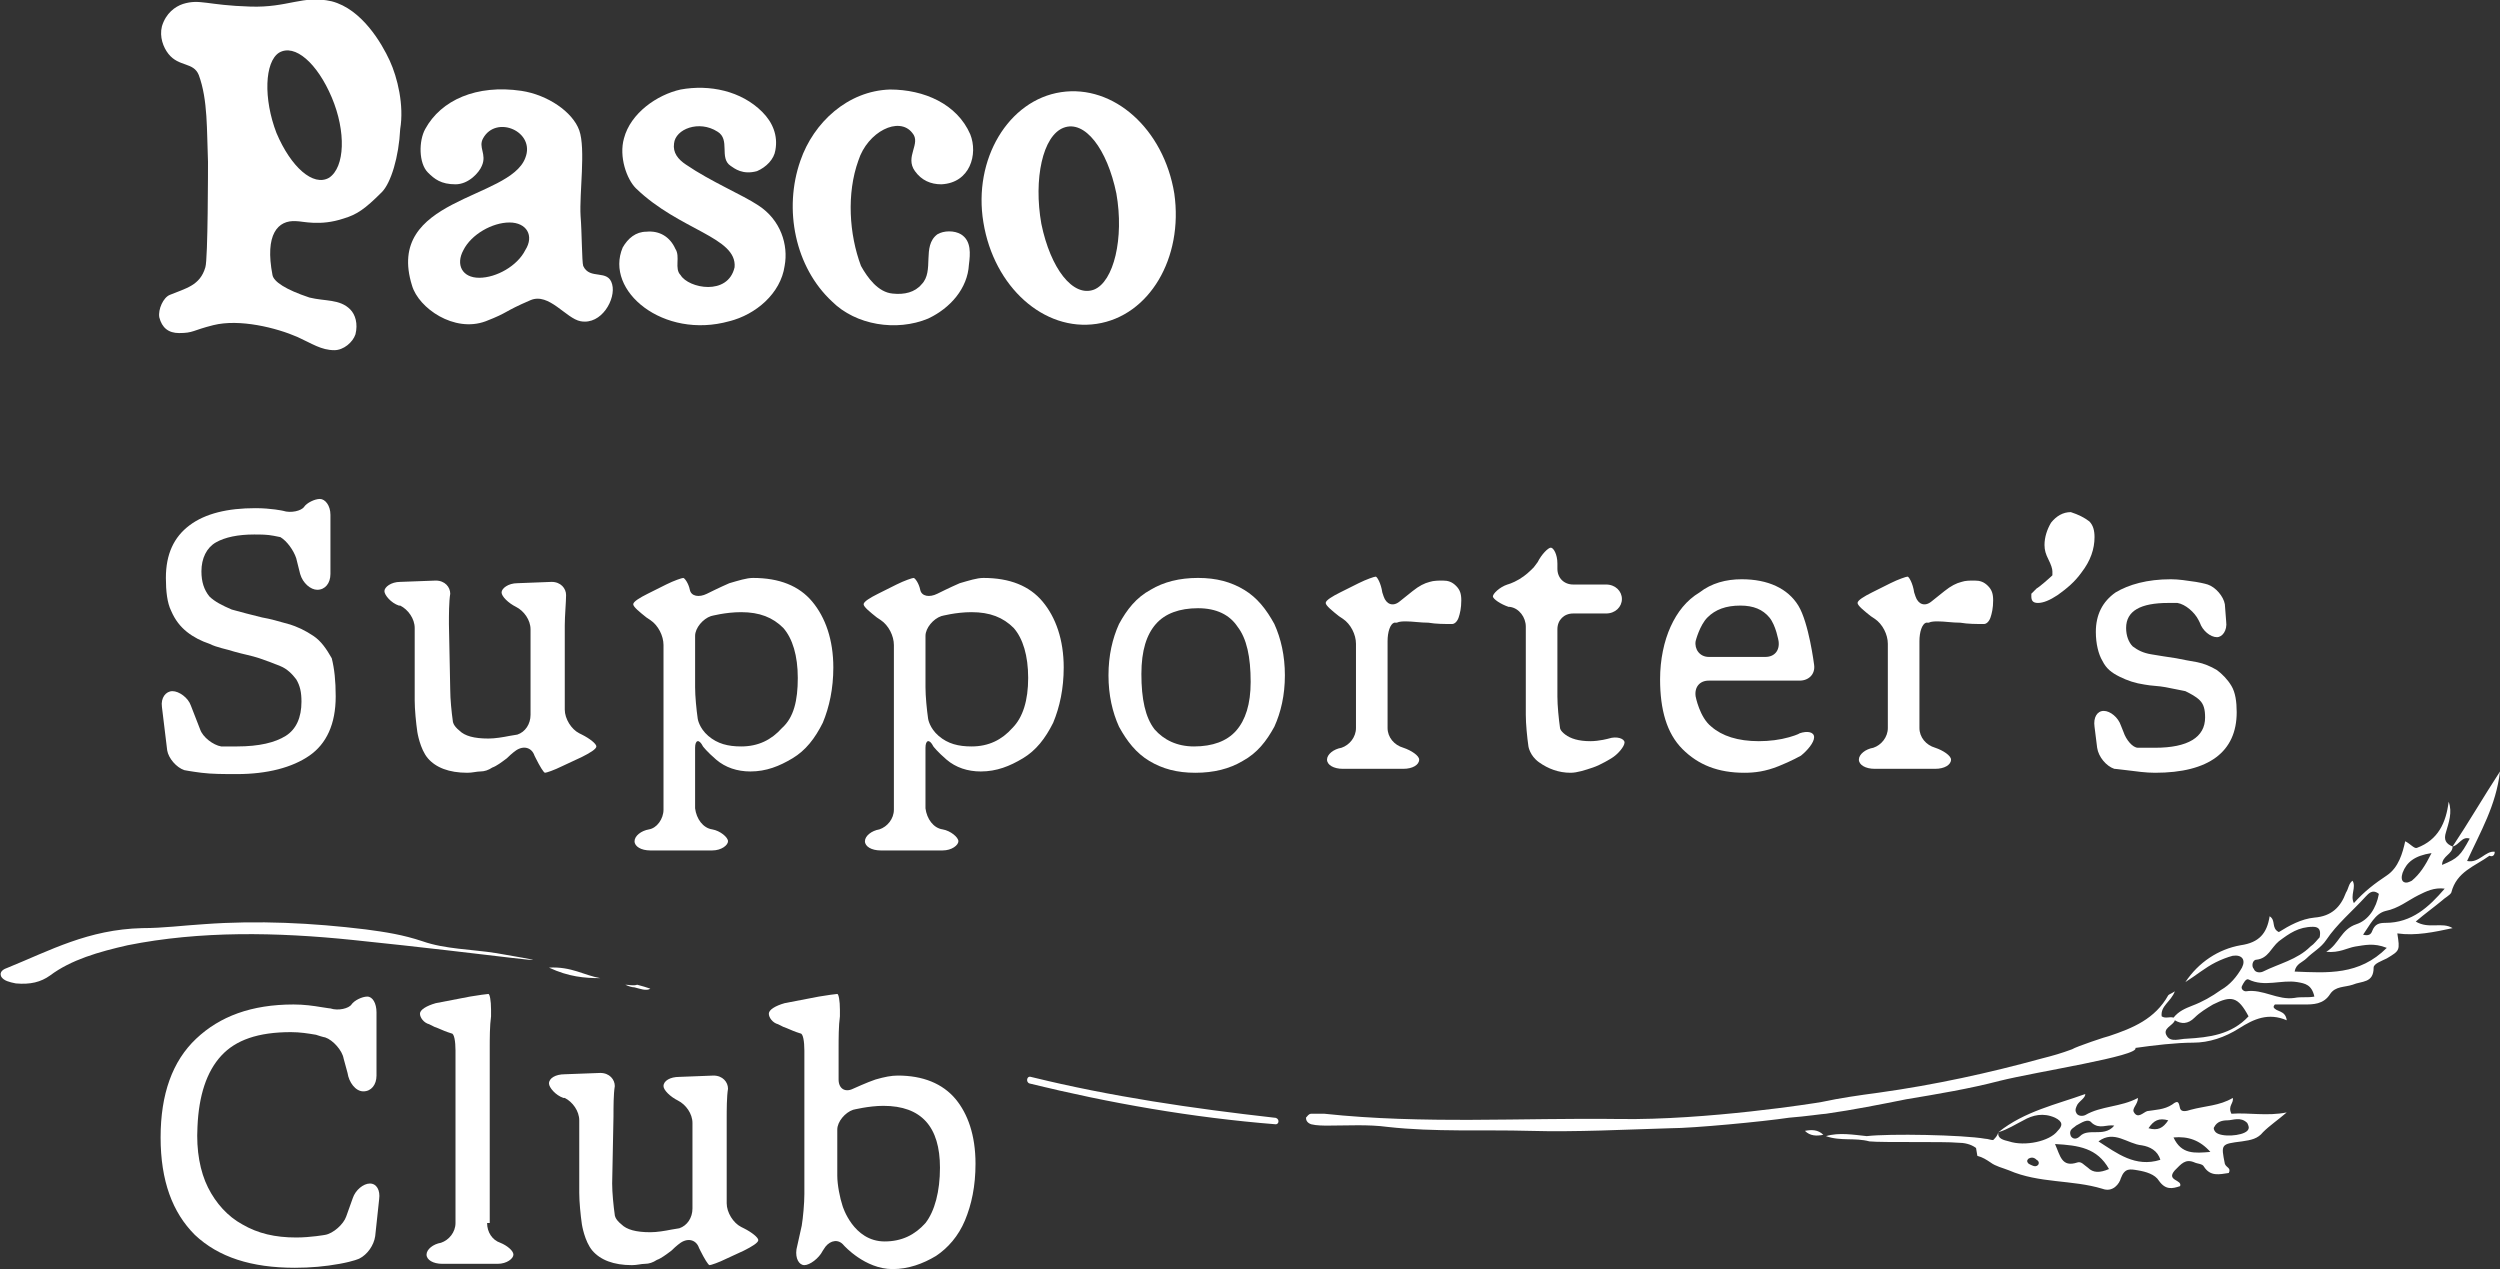 <?xml version="1.0" encoding="utf-8"?>
<!-- Generator: Adobe Illustrator 26.3.1, SVG Export Plug-In . SVG Version: 6.00 Build 0)  -->
<svg version="1.1" id="layer_1" xmlns="http://www.w3.org/2000/svg" xmlns:xlink="http://www.w3.org/1999/xlink" x="0px"
	 y="0px" viewBox="0 0 189.9 96.4" style="enable-background:new 0 0 189.9 96.4;" xml:space="preserve">
<rect x="0" y="0" width="189.9" height="96.4" fill="#333333" stroke="none"/>
<style type="text/css">
	.st0{fill:#FFFFFF;}
</style>
<g>
	<g>
		<path class="st0" d="M37.7,72.4c-1.9-0.3-3.9-0.3-5.6-0.9c-1.5-0.5-2.8-0.7-4.3-0.9c-4.1-0.5-8.2-0.7-12.3-0.4
			c-1.6,0.1-3.1,0.3-4.7,0.3c-4.1,0.1-7,1.7-10.2,3c-0.3,0.1-0.7,0.3-0.5,0.7c0.2,0.3,0.6,0.4,1.1,0.5c1.1,0.1,1.9-0.1,2.6-0.6
			c1.6-1.2,3.7-1.8,5.9-2.3c5.5-1.1,11.3-1,17.1-0.4C37.5,72.5,44.7,73.6,37.7,72.4z"/>
		<g>
			<path class="st0" d="M96.8,85.1c-6.3-0.7-12.5-1.6-18.6-3.1C84.7,83.7,90.6,84.7,96.8,85.1z"/>
			<path class="st0" d="M96.8,84.9c-6.2-0.7-12.4-1.6-18.5-3.1c-0.3-0.1-0.4,0.4-0.1,0.5c6.1,1.5,12.4,2.6,18.7,3.1
				C97.2,85.4,97.2,84.9,96.8,84.9c-6.3-0.5-12.4-1.6-18.5-3.1c0,0.2-0.1,0.3-0.1,0.5c6.1,1.5,12.4,2.4,18.7,3.1
				C97.2,85.4,97.2,84.9,96.8,84.9z"/>
		</g>
		<path class="st0" d="M41.7,73.5c1.5,0.7,2.7,0.8,3.9,0.8C44.4,74.1,43.4,73.4,41.7,73.5z"/>
		<path class="st0" d="M47.5,74.8c0.2,0.1,0.5,0.2,0.7,0.2c0.4,0.1,0.9,0.3,1.2,0.1c-0.3-0.1-0.6-0.2-1-0.3
			C48.1,74.9,47.8,74.8,47.5,74.8z"/>
		<path class="st0" d="M189.5,64.7c-0.7-0.1-1.2,0.9-2.1,0.7c1-2.2,2.2-4.2,2.5-6.8c-1.3,2-2.4,3.9-3.6,5.7
			c-0.5-0.2-0.7-0.5-0.5-1.1c0.2-0.7,0.5-1.5,0.2-2.3c-0.2,1.6-0.8,2.9-2.4,3.5c-0.2,0.1-0.5-0.3-0.9-0.5c-0.2,0.9-0.5,2-1.4,2.6
			s-1.7,1.2-2.5,2.1c-0.3-0.6,0.2-1.2-0.1-1.7c-0.3,0.2-0.3,0.6-0.5,0.9c-0.4,1.1-1.1,1.8-2.4,1.9c-1,0.1-1.9,0.6-2.7,1.1
			c-0.6-0.3-0.2-0.9-0.7-1.2c-0.2,1.3-0.8,2-2.2,2.2c-1.7,0.3-3.2,1.3-4.2,2.8c0.8-0.5,1.5-1.1,2.3-1.5c0.4-0.2,0.9-0.4,1.3-0.5
			c0.7-0.1,1,0.3,0.7,0.9c-0.4,0.7-0.9,1.3-1.6,1.7c-0.7,0.5-1.4,0.9-2.2,1.2c-0.5,0.2-1,0.4-1.4,0.9c-0.3-0.1-0.6,0.1-0.9-0.1
			c-0.1-0.8,0.7-1.1,1-1.9c-0.3,0.2-0.4,0.2-0.5,0.3c-1,1.8-2.7,2.5-4.5,3.1c-0.1,0-2.5,0.8-2.8,1c-0.8,0.3-1.5,0.5-2.3,0.7
			c-4,1.1-8.1,2-12.4,2.6c-1.5,0.2-2.9,0.4-4.3,0.7c-0.5,0.1-8.8,1.4-15.4,1.3c-7.4-0.1-14.9,0.4-22.4-0.4c-0.3,0-0.7,0-1,0
			c-0.2,0-0.3,0.2-0.4,0.3c0,0.2,0.1,0.4,0.4,0.5c0.4,0.1,0.9,0.1,1.3,0.1c1.5,0,3-0.1,4.5,0.1c3.6,0.4,7.2,0.2,10.8,0.3
			c3.6,0.1,7.2-0.1,10.7-0.2c1.7,0,7-0.5,9-0.8l0,0c1.3-0.1,2.6-0.3,2.8-0.3c2.1-0.3,4.1-0.7,6.1-1.1c2.4-0.4,4.8-0.8,7.1-1.4
			c2.8-0.7,10.7-1.9,10.3-2.5c1.4-0.2,3.1-0.4,4.4-0.4c1.2,0,2.4-0.4,3.5-1.1s2.2-1.2,3.6-0.6c-0.1-0.8-0.8-0.6-1-1
			c0-0.1,0.1-0.2,0.1-0.2c0.7,0,1.5,0,2.2,0s1.5,0,2-0.8c0.4-0.6,1.1-0.5,1.7-0.7c0.7-0.3,1.6-0.1,1.6-1.3c0-0.3,0.6-0.5,1-0.7
			c1-0.6,1-0.6,0.8-1.9c1.4,0.2,2.8-0.1,4.2-0.4c-0.8-0.5-1.8,0.1-2.8-0.5c0.7-0.6,1.4-1.1,2-1.6c0.2-0.2,0.6-0.4,0.7-0.6
			c0.4-1.6,1.8-2,2.9-2.8C189.3,65.1,189.5,65,189.5,64.7z M182.5,66.3c0.3-0.8,0.9-1.3,2.2-1.5c-0.5,1-0.9,1.6-1.5,2.1
			c-0.2,0.1-0.4,0.2-0.6,0.1C182.4,66.9,182.4,66.6,182.5,66.3z M171.4,72.9c0.9-0.1,1.1-0.9,1.7-1.4c0.8-0.6,1.5-1.1,2.6-1.1
			c0.5,0,0.6,0.3,0.5,0.8c-0.2,0.2-0.4,0.5-0.7,0.7c-1,1-2.4,1.3-3.6,1.9c-0.2,0.1-0.6,0.1-0.7-0.2C171,73.4,171.1,72.9,171.4,72.9z
			 M166.1,78.9c-0.5,0-1.2,0.3-1.5-0.2c-0.4-0.6,0.5-0.8,0.6-1.2c0.5,0.3,1,0.3,1.5-0.2c0.4-0.4,0.9-0.7,1.4-1
			c1.4-0.7,1.9-0.6,2.7,0.9C169.5,78.6,167.8,78.8,166.1,78.9z M174.3,75.8c-1.3,0.2-2.4-0.7-3.7-0.5c-0.2,0-0.4-0.2-0.3-0.4
			c0.1-0.2,0.3-0.6,0.5-0.5c1.2,0.6,2.5,0,3.7,0.2c0.6,0.1,1.1,0.2,1.3,1.1C175.3,75.8,174.8,75.7,174.3,75.8z M174.3,73.8
			c0.1-0.6,0.6-0.7,0.9-1c0.5-0.5,1.1-0.8,1.5-1.4c0.8-1.2,2-2.2,3-3.3c0.2-0.2,0.5-0.6,1-0.2c-0.2,1.1-0.8,2-1.7,2.3
			c-1.2,0.4-1.3,1.5-2.3,2.1c1,0.1,1.6-0.3,2.2-0.4c0.7-0.1,1.4-0.3,2.4,0.1C179.2,74.1,176.8,73.9,174.3,73.8z M181.2,70.1
			c-0.5,0-0.8,0.1-1,0.6c-0.1,0.3-0.3,0.4-0.7,0.3c0.5-0.7,0.9-1.6,1.7-1.8c1-0.2,1.7-0.8,2.5-1.2c0.6-0.3,1.2-0.6,2-0.5
			C184.5,68.9,183.2,70.1,181.2,70.1z M185.5,65.7c0-0.7,0.8-0.8,0.8-1.4c0.5-0.1,0.7-0.8,1.3-0.6C186.9,65,186.7,65.2,185.5,65.7z"
			/>
		<path class="st0" d="M137.1,85.9c0.4,0.4,0.9,0.4,1.4,0.3C138.1,85.8,137.6,85.8,137.1,85.9z"/>
		<path class="st0" d="M169.6,83.4c-1,0.6-2.1,0.6-3.2,0.9c-0.3,0.1-0.7,0.2-0.8-0.1c-0.1-0.4-0.1-0.7-0.6-0.3
			c-0.6,0.4-1.3,0.4-1.9,0.5c-0.3,0.1-0.7,0.6-1,0.1c-0.2-0.3,0.3-0.6,0.3-1.1c-1.3,0.7-2.8,0.6-4,1.3c-0.2,0.1-0.6,0.1-0.7-0.2
			c-0.1-0.2,0-0.4,0.1-0.6c0.2-0.3,0.6-0.5,0.6-0.8c-2.2,0.8-4.6,1.3-6.6,2.9l0,0l0,0l0,0l0,0c-0.1,0.3-0.2,0.4-0.4,0.6
			c-0.2,0-0.4-0.1-0.6-0.1c-1.7-0.3-7.3-0.4-9-0.2c-1-0.1-2.1-0.3-3.1,0c1.1,0.4,2.2,0.1,3.3,0.4c1,0.1,5.7,0,6.7,0.1
			c0.5,0,1,0.1,1.4,0.4l0.1,0.6c0.4,0.1,0.7,0.3,1,0.5c0.4,0.3,0.9,0.4,1.4,0.6c2.3,1,4.8,0.7,7.1,1.4c0.8,0.3,1.3-0.4,1.4-0.8
			c0.3-0.8,0.7-0.7,1.3-0.6s1.3,0.3,1.6,0.8c0.5,0.7,1,0.6,1.6,0.4c0.2-0.5-1.1-0.4-0.4-1.2c0.5-0.5,0.8-0.9,1.5-0.6
			c0.2,0.1,0.6,0.1,0.7,0.3c0.5,0.8,1.2,0.6,1.9,0.5c0.2-0.4-0.2-0.4-0.3-0.7c-0.3-1.5-0.3-1.5,1.3-1.7c0.7-0.1,1.2-0.2,1.6-0.7
			c0.5-0.5,1.1-0.9,1.8-1.5c-1.5,0.3-2.9,0-4.2,0.1C169.2,84,169.7,83.8,169.6,83.4z M157.7,85.5c0.4-0.2,0.9-0.6,1.2-0.2
			c0.6,0.5,1.1,0.1,1.7,0.2c-0.4,0.5-1,0.5-1.4,0.5c-0.5,0-0.9,0-1.2,0.3c-0.2,0.2-0.5,0.3-0.7,0C157.1,85.8,157.5,85.7,157.7,85.5z
			 M154.8,88.5c-0.2,0.2-0.5,0-0.7-0.1c-0.2-0.2-0.1-0.3,0-0.4c0.2-0.1,0.4-0.1,0.6,0.1C154.9,88.2,154.9,88.4,154.8,88.5z
			 M152.6,86.7c-0.4-0.1-0.9-0.2-0.8-0.7c0.7-0.2,1.3-0.6,1.9-0.9c0.7-0.4,1.5-0.6,2.4-0.2c0.6,0.3,0.6,0.6,0.2,1
			C155.7,86.7,153.8,87.1,152.6,86.7z M158.6,88.7c-0.3-0.2-0.5-0.5-0.8-0.4c-1.2,0.4-1.3-0.5-1.7-1.4c1.8,0.1,3.2,0.3,4.1,1.9
			C159.5,89.1,159,89.1,158.6,88.7z M159.4,86.7c1.2-0.9,2.2,0.2,3.3,0.3c0.6,0.1,1.2,0.4,1.4,1.1C162.2,88.7,160.8,87.6,159.4,86.7
			z M163.2,85.7c0.4-0.6,0.8-0.8,1.5-0.6C164.3,85.7,163.9,85.9,163.2,85.7z M165.1,86.4c1.1-0.1,2,0.2,2.8,1.1
			C166.7,87.6,165.7,87.7,165.1,86.4z M170.7,85.3c0.1,0.2,0.2,0.4,0,0.6c-0.4,0.4-2,0.5-2.4,0.1c-0.1-0.1-0.2-0.3-0.1-0.4
			c0.2-0.4,0.6-0.5,1-0.5C169.6,85.1,170.2,84.8,170.7,85.3z"/>
	</g>
	<g>
		<g>
			<g>
				<g>
					<path class="st0" d="M25.5,52.9c0,2.1-0.7,3.6-2,4.5s-3.2,1.4-5.5,1.4c-1,0-1.9,0-2.7-0.1S14,58.5,14,58.5
						c-0.6-0.2-1.2-0.9-1.3-1.5l-0.4-3.3c-0.1-0.7,0.3-1.2,0.8-1.2s1.2,0.5,1.4,1.1l0.7,1.8c0.2,0.6,1,1.2,1.6,1.3c0,0,0.3,0,1.2,0
						c1.7,0,2.9-0.3,3.7-0.8c0.8-0.5,1.2-1.4,1.2-2.6c0-0.7-0.1-1.2-0.4-1.7c-0.3-0.4-0.7-0.8-1.2-1s-1-0.4-1.6-0.6
						c-0.6-0.2-1.2-0.3-1.9-0.5c-0.6-0.2-1.3-0.3-1.9-0.6c-0.6-0.2-1.2-0.5-1.7-0.9s-0.9-0.9-1.2-1.6c-0.3-0.6-0.4-1.5-0.4-2.5
						c0-1.8,0.6-3.1,1.8-4s2.9-1.3,5-1.3c1.2,0,2.1,0.2,2.1,0.2c0.6,0.2,1.4,0,1.6-0.3s0.8-0.6,1.2-0.6s0.8,0.5,0.8,1.2v4.5
						c0,0.7-0.4,1.2-1,1.2c-0.5,0-1.1-0.5-1.3-1.2l-0.3-1.2c-0.2-0.6-0.7-1.3-1.2-1.6c0,0,0,0-0.5-0.1s-1-0.1-1.5-0.1
						c-1.2,0-2.2,0.2-2.9,0.6c-0.7,0.4-1.1,1.2-1.1,2.2c0,0.8,0.2,1.4,0.6,1.9c0.4,0.4,1,0.7,1.7,1c0.7,0.2,1.5,0.4,2.3,0.6
						c0.6,0.1,1.3,0.3,2,0.5s1.3,0.5,1.9,0.9s1,1,1.4,1.7C25.4,50.8,25.5,51.7,25.5,52.9z"/>
				</g>
				<g>
					<path class="st0" d="M34.2,52.4c0,0.7,0.1,1.7,0.2,2.4c0,0,0,0.3,0.5,0.7c0.4,0.4,1.1,0.6,2.2,0.6c0.5,0,1.1-0.1,1.6-0.2
						c0.6-0.1,0.6-0.1,0.6-0.1c0.6-0.2,1-0.8,1-1.5v-6.5c0-0.7-0.5-1.4-1.1-1.7l0,0c-0.6-0.3-1.1-0.8-1.1-1.1s0.5-0.7,1.2-0.7
						l2.6-0.1c0.7,0,1.1,0.5,1.1,1s-0.1,1.6-0.1,2.3v6.4c0,0.7,0.5,1.5,1.1,1.8l0.2,0.1c0.6,0.3,1.1,0.7,1.1,0.9s-0.5,0.5-1.1,0.8
						l-1.5,0.7c-0.6,0.3-1.2,0.5-1.3,0.5s-0.4-0.5-0.7-1.1l-0.1-0.2c-0.2-0.6-0.8-0.8-1.4-0.4c0,0-0.3,0.2-0.7,0.6
						c-0.4,0.3-0.8,0.6-1.1,0.7c-0.3,0.2-0.6,0.3-0.9,0.3c-0.3,0-0.6,0.1-1,0.1c-1.4,0-2.4-0.4-3-1.1s-0.8-2-0.8-2
						c-0.1-0.7-0.2-1.7-0.2-2.4v-5.5c0-0.7-0.5-1.4-1.1-1.7h-0.1c-0.6-0.2-1.1-0.8-1.1-1.1s0.5-0.7,1.2-0.7l2.7-0.1
						c0.7,0,1.1,0.5,1.1,1c-0.1,0.6-0.1,1.6-0.1,2.3L34.2,52.4L34.2,52.4z"/>
				</g>
				<g>
					<path class="st0" d="M54.1,63c0.6,0.1,1.2,0.6,1.2,0.9s-0.5,0.7-1.2,0.7h-4.7c-0.7,0-1.2-0.3-1.2-0.7s0.5-0.8,1.1-0.9
						s1.1-0.8,1.1-1.5V49c0-0.7-0.4-1.5-1-1.9l-0.3-0.2c-0.5-0.4-1-0.8-1-1s0.5-0.5,1.1-0.8l1.4-0.7c0.6-0.3,1.2-0.5,1.3-0.5
						s0.4,0.4,0.5,0.9s0.7,0.6,1.3,0.3c0,0,1-0.5,1.7-0.8c0.7-0.2,1.3-0.4,1.8-0.4c2,0,3.5,0.6,4.5,1.8s1.6,2.9,1.6,5
						c0,1.6-0.3,3-0.8,4.2c-0.6,1.2-1.3,2.1-2.3,2.7s-2,1-3.2,1c-1,0-1.9-0.3-2.6-0.9s-1-1-1-1c-0.3-0.6-0.6-0.5-0.6,0.1v4.6
						C52.9,62.2,53.4,62.9,54.1,63L54.1,63z M60.6,51.5c0-1.7-0.4-3-1.1-3.8c-0.8-0.8-1.8-1.2-3.2-1.2c-1.2,0-2.3,0.3-2.3,0.3
						c-0.6,0.2-1.2,0.9-1.2,1.5v3.9c0,0.7,0.1,1.7,0.2,2.4c0,0,0.1,0.7,0.8,1.3s1.5,0.8,2.5,0.8c1.3,0,2.3-0.5,3.1-1.4
						C60.3,54.5,60.6,53.2,60.6,51.5z"/>
				</g>
				<g>
					<path class="st0" d="M71.6,63c0.6,0.1,1.2,0.6,1.2,0.9s-0.5,0.7-1.2,0.7h-4.7c-0.7,0-1.2-0.3-1.2-0.7s0.5-0.8,1.1-0.9
						c0.6-0.2,1.1-0.8,1.1-1.5V49c0-0.7-0.4-1.5-1-1.9l-0.3-0.2c-0.5-0.4-1-0.8-1-1s0.5-0.5,1.1-0.8l1.4-0.7
						c0.6-0.3,1.2-0.5,1.3-0.5s0.4,0.4,0.5,0.9s0.7,0.6,1.3,0.3c0,0,1-0.5,1.7-0.8c0.7-0.2,1.3-0.4,1.8-0.4c2,0,3.5,0.6,4.5,1.8
						s1.6,2.9,1.6,5c0,1.6-0.3,3-0.8,4.2c-0.6,1.2-1.3,2.1-2.3,2.7s-2,1-3.2,1c-1,0-1.9-0.3-2.6-0.9s-1-1-1-1
						c-0.3-0.6-0.6-0.5-0.6,0.1v4.6C70.4,62.2,70.9,62.9,71.6,63L71.6,63z M78.1,51.5c0-1.7-0.4-3-1.1-3.8c-0.8-0.8-1.8-1.2-3.2-1.2
						c-1.2,0-2.3,0.3-2.3,0.3c-0.6,0.2-1.2,0.9-1.2,1.5v3.9c0,0.7,0.1,1.7,0.2,2.4c0,0,0.1,0.7,0.8,1.3c0.7,0.6,1.5,0.8,2.5,0.8
						c1.3,0,2.3-0.5,3.1-1.4C77.7,54.5,78.1,53.2,78.1,51.5z"/>
				</g>
				<g>
					<path class="st0" d="M90.8,58.7c-1.4,0-2.5-0.3-3.5-0.9s-1.7-1.5-2.3-2.6c-0.5-1.1-0.8-2.4-0.8-3.9s0.3-2.8,0.8-3.9
						c0.6-1.1,1.3-2,2.4-2.6c1-0.6,2.2-0.9,3.6-0.9s2.5,0.3,3.5,0.9c1,0.6,1.7,1.5,2.3,2.6c0.5,1.1,0.8,2.4,0.8,3.9
						s-0.3,2.8-0.8,3.9c-0.6,1.1-1.3,2-2.4,2.6C93.4,58.4,92.2,58.7,90.8,58.7z M90.7,56.7c1.4,0,2.5-0.4,3.2-1.2s1.1-2,1.1-3.7
						c0-1.9-0.3-3.3-1-4.2c-0.6-0.9-1.6-1.4-3-1.4s-2.5,0.4-3.2,1.2s-1.1,2-1.1,3.8c0,1.9,0.3,3.3,1,4.2
						C88.4,56.2,89.4,56.7,90.7,56.7z"/>
				</g>
				<g>
					<path class="st0" d="M109.6,44.1c0.4,0,0.7,0.1,1,0.4c0.3,0.3,0.4,0.6,0.4,1.1c0,0.6-0.1,1-0.2,1.3s-0.3,0.5-0.5,0.5
						c-0.6,0-1.2,0-1.8-0.1c-0.6,0-1.2-0.1-1.7-0.1c-0.2,0-0.5,0-0.7,0.1c-0.2,0-0.2,0-0.2,0c-0.3,0.1-0.5,0.7-0.5,1.4v6.6
						c0,0.7,0.5,1.3,1.2,1.5l0,0c0.6,0.2,1.2,0.6,1.2,0.9c0,0.4-0.5,0.7-1.2,0.7H102c-0.7,0-1.2-0.3-1.2-0.7s0.5-0.8,1.1-0.9
						c0.6-0.2,1.1-0.8,1.1-1.5v-6.4c0-0.7-0.4-1.5-1-1.9l-0.3-0.2c-0.5-0.4-1-0.8-1-1s0.5-0.5,1.1-0.8l1.4-0.7
						c0.6-0.3,1.2-0.5,1.3-0.5c0.1,0,0.4,0.5,0.5,1.2l0.1,0.3c0.2,0.6,0.7,0.8,1.2,0.4c0,0,0.5-0.4,1-0.8c0.5-0.4,0.9-0.6,1.3-0.7
						C108.9,44.1,109.3,44.1,109.6,44.1z"/>
				</g>
				<g>
					<path class="st0" d="M118.3,52.9c0,0.7,0.1,1.7,0.2,2.4c0,0,0,0.2,0.4,0.5s1,0.5,1.9,0.5c0.7,0,1.4-0.2,1.4-0.2
						c0.6-0.2,1.2,0,1.2,0.3s-0.5,0.9-1,1.2c0,0-0.8,0.5-1.4,0.7s-1.2,0.4-1.7,0.4c-0.9,0-1.7-0.3-2.4-0.8c-0.7-0.5-0.8-1.2-0.8-1.2
						c-0.1-0.7-0.2-1.7-0.2-2.4v-6.7c0-0.7-0.5-1.4-1.2-1.5h-0.1c-0.6-0.2-1.2-0.6-1.2-0.8s0.5-0.7,1.1-0.9c0,0,0.4-0.1,0.9-0.4
						c0.5-0.3,0.8-0.6,1.1-0.9c0.3-0.4,0.3-0.4,0.3-0.4c0.3-0.6,0.8-1.1,1-1.1s0.5,0.5,0.5,1.2v0.4c0,0.7,0.5,1.2,1.2,1.2h2.5
						c0.7,0,1.2,0.5,1.2,1.1s-0.5,1.1-1.2,1.1h-2.5c-0.7,0-1.2,0.5-1.2,1.2C118.3,47.8,118.3,52.9,118.3,52.9z"/>
				</g>
				<g>
					<path class="st0" d="M132.3,44c2,0,3.5,0.7,4.3,2s1.2,4.5,1.2,4.5c0.1,0.7-0.4,1.2-1.1,1.2h-6.9c-0.7,0-1.1,0.5-1,1.2
						c0,0,0.3,1.6,1.2,2.3c0.8,0.7,2,1.1,3.6,1.1c0.8,0,1.6-0.1,2.3-0.3s0.8-0.3,0.8-0.3c0.6-0.2,1.1-0.1,1.1,0.3s-0.5,1-1,1.4
						c0,0-0.7,0.4-1.7,0.8s-1.8,0.5-2.6,0.5c-2,0-3.5-0.6-4.7-1.8s-1.7-3-1.7-5.3c0-1.5,0.3-2.9,0.8-4s1.2-2,2.2-2.6
						C130,44.3,131.1,44,132.3,44z M132.2,46c-1.1,0-1.9,0.3-2.5,0.9c-0.6,0.6-0.9,1.8-0.9,1.8c-0.1,0.6,0.3,1.2,1,1.2h4.3
						c0.7,0,1.1-0.5,1-1.2c0,0-0.2-1.2-0.7-1.8C133.9,46.3,133.2,46,132.2,46z"/>
				</g>
				<g>
					<path class="st0" d="M150,44.1c0.4,0,0.7,0.1,1,0.4c0.3,0.3,0.4,0.6,0.4,1.1c0,0.6-0.1,1-0.2,1.3c-0.1,0.3-0.3,0.5-0.5,0.5
						c-0.6,0-1.2,0-1.8-0.1c-0.6,0-1.2-0.1-1.7-0.1c-0.2,0-0.5,0-0.7,0.1c-0.2,0-0.2,0-0.2,0c-0.3,0.1-0.5,0.7-0.5,1.4v6.6
						c0,0.7,0.5,1.3,1.2,1.5l0,0c0.6,0.2,1.2,0.6,1.2,0.9c0,0.4-0.5,0.7-1.2,0.7h-4.6c-0.7,0-1.2-0.3-1.2-0.7s0.5-0.8,1.1-0.9
						c0.6-0.2,1.1-0.8,1.1-1.5v-6.4c0-0.7-0.4-1.5-1-1.9l-0.3-0.2c-0.5-0.4-1-0.8-1-1s0.5-0.5,1.1-0.8l1.4-0.7
						c0.6-0.3,1.2-0.5,1.3-0.5s0.4,0.5,0.5,1.2l0.1,0.3c0.2,0.6,0.7,0.8,1.2,0.4c0,0,0.5-0.4,1-0.8s0.9-0.6,1.3-0.7
						C149.3,44.1,149.6,44.1,150,44.1z"/>
				</g>
				<g>
					<path class="st0" d="M158.7,39.6c0.3,0.3,0.4,0.7,0.4,1.2c0,0.9-0.3,1.8-1,2.7c-0.5,0.7-1.1,1.2-1.8,1.7
						c-0.6,0.4-1.1,0.6-1.5,0.6s-0.5-0.2-0.5-0.5c0-0.2,0-0.2,0-0.2c0.1-0.1,0.3-0.3,0.4-0.4c0.2-0.1,1-0.8,1.2-1c0,0,0,0,0-0.3
						c0-0.2-0.1-0.5-0.3-0.9s-0.3-0.7-0.3-1.1c0-0.6,0.2-1.2,0.5-1.7c0.4-0.5,0.9-0.8,1.5-0.8C157.9,39.1,158.3,39.3,158.7,39.6z"/>
				</g>
				<g>
					<path class="st0" d="M164.9,44c0.6,0,1.2,0.1,1.9,0.2c0.6,0.1,0.9,0.2,0.9,0.2c0.6,0.2,1.2,0.9,1.3,1.5l0.1,1.3
						c0.1,0.7-0.3,1.2-0.7,1.2c-0.5,0-1.1-0.5-1.3-1.1l-0.1-0.2c-0.3-0.6-1-1.2-1.6-1.3c0,0-0.1,0-0.7,0c-2.1,0-3.2,0.6-3.2,1.9
						c0,0.6,0.2,1.1,0.5,1.4c0.4,0.3,0.8,0.5,1.4,0.6c0.6,0.1,1.2,0.2,1.9,0.3c0.5,0.1,1,0.2,1.6,0.3c0.5,0.1,1,0.3,1.5,0.6
						c0.4,0.3,0.8,0.7,1.1,1.2s0.4,1.2,0.4,2c0,3-2.1,4.6-6.2,4.6c-0.7,0-1.4-0.1-2.2-0.2s-0.9-0.1-0.9-0.1
						c-0.6-0.2-1.2-0.9-1.3-1.6l-0.2-1.6c-0.1-0.7,0.2-1.2,0.7-1.2s1.1,0.5,1.3,1.1l0.2,0.5c0.2,0.6,0.7,1.2,1.1,1.2c0,0,0,0,0.3,0
						s0.7,0,1,0c2.5,0,3.8-0.8,3.8-2.3c0-0.6-0.1-1-0.4-1.3c-0.3-0.3-0.7-0.5-1.1-0.7c-0.5-0.1-1-0.2-1.5-0.3s-1.1-0.1-1.6-0.2
						c-0.7-0.1-1.3-0.3-1.9-0.6c-0.6-0.3-1-0.6-1.3-1.2c-0.3-0.5-0.5-1.3-0.5-2.2c0-1.3,0.5-2.3,1.5-3C161.7,44.4,163.1,44,164.9,44
						z"/>
				</g>
			</g>
			<g>
				<g>
					<path class="st0" d="M22.5,94c1.1,0,2.2-0.2,2.2-0.2c0.6-0.1,1.4-0.8,1.6-1.4l0.5-1.4c0.2-0.6,0.8-1.1,1.3-1.1s0.8,0.5,0.7,1.2
						l-0.3,2.8c-0.1,0.7-0.6,1.4-1.2,1.7c0,0-0.4,0.2-1.5,0.4c-1.1,0.2-2.2,0.3-3.4,0.3c-3.3,0-5.8-0.8-7.6-2.5
						c-1.7-1.7-2.6-4.1-2.6-7.4s0.9-5.8,2.7-7.5s4.2-2.6,7.4-2.6c0.8,0,1.5,0.1,2.1,0.2s0.7,0.1,0.7,0.1c0.6,0.2,1.4,0,1.6-0.3
						s0.8-0.6,1.2-0.6s0.7,0.5,0.7,1.2v4.8c0,0.7-0.4,1.2-1,1.2s-1.1-0.7-1.2-1.4l-0.3-1.1c-0.1-0.6-0.8-1.4-1.4-1.6
						c0,0-0.1,0-0.7-0.2c-0.6-0.1-1.2-0.2-1.9-0.2c-2.5,0-4.2,0.6-5.3,1.8c-1.1,1.2-1.7,3-1.8,5.4c-0.1,1.8,0.2,3.4,0.8,4.6
						s1.5,2.2,2.6,2.8C19.6,93.7,20.9,94,22.5,94z"/>
				</g>
				<g>
					<path class="st0" d="M37,92.9c0,0.7,0.4,1.3,1,1.5c0.5,0.2,1,0.6,1,0.9S38.5,96,37.8,96h-4.2c-0.7,0-1.2-0.3-1.2-0.7
						s0.5-0.8,1.1-0.9c0.6-0.2,1.1-0.8,1.1-1.5V79.8c0-0.7-0.1-1.3-0.3-1.3c0,0,0,0-0.3-0.1s-0.7-0.3-1-0.4
						c-0.4-0.2-0.4-0.2-0.4-0.2c-0.4-0.1-0.7-0.5-0.7-0.8s0.5-0.6,1.2-0.8l2.6-0.5c0.6-0.1,1.3-0.2,1.4-0.2c0.1,0,0.2,0.5,0.2,1.2
						v0.5c-0.1,0.7-0.1,1.7-0.1,2.4v13.3H37z"/>
				</g>
				<g>
					<path class="st0" d="M46.5,89.9c0,0.7,0.1,1.7,0.2,2.4c0,0,0,0.3,0.5,0.7c0.4,0.4,1.1,0.6,2.2,0.6c0.5,0,1.1-0.1,1.6-0.2
						c0.6-0.1,0.6-0.1,0.6-0.1c0.6-0.2,1-0.8,1-1.5v-6.5c0-0.7-0.5-1.4-1.1-1.7l0,0c-0.6-0.3-1.1-0.8-1.1-1.1c0-0.4,0.5-0.7,1.2-0.7
						l2.6-0.1c0.7,0,1.1,0.5,1.1,1c-0.1,0.6-0.1,1.6-0.1,2.3v6.4c0,0.7,0.5,1.5,1.1,1.8l0.2,0.1c0.6,0.3,1.1,0.7,1.1,0.9
						s-0.5,0.5-1.1,0.8l-1.3,0.6c-0.6,0.3-1.2,0.5-1.3,0.5s-0.4-0.5-0.7-1.1l-0.1-0.2c-0.2-0.6-0.8-0.8-1.4-0.4c0,0-0.3,0.2-0.7,0.6
						c-0.4,0.3-0.8,0.6-1.1,0.7C49.6,95.9,49.3,96,49,96s-0.6,0.1-1,0.1c-1.4,0-2.4-0.4-3-1.1s-0.8-2-0.8-2
						c-0.1-0.7-0.2-1.7-0.2-2.4v-5.5c0-0.7-0.5-1.4-1.1-1.7h-0.1c-0.6-0.2-1.1-0.8-1.1-1.1c0-0.4,0.5-0.7,1.2-0.7l2.7-0.1
						c0.7,0,1.1,0.5,1.1,1c-0.1,0.6-0.1,1.6-0.1,2.3L46.5,89.9L46.5,89.9z"/>
				</g>
				<g>
					<path class="st0" d="M74.1,88.4c0,1.7-0.3,3.1-0.8,4.3c-0.5,1.2-1.3,2.1-2.2,2.7c-1,0.6-2.1,1-3.3,1c-2.1,0-3.7-1.8-3.7-1.8
						c-0.4-0.5-1-0.4-1.4,0.1L62.5,95c-0.3,0.6-1,1.1-1.4,1.1s-0.7-0.5-0.6-1.2l0.4-1.8c0.1-0.6,0.2-1.7,0.2-2.4V79.8
						c0-0.7-0.1-1.3-0.3-1.3c0,0,0,0-0.3-0.1s-0.7-0.3-1-0.4c-0.4-0.2-0.4-0.2-0.4-0.2c-0.4-0.1-0.7-0.5-0.7-0.8s0.5-0.6,1.2-0.8
						l2.6-0.5c0.6-0.1,1.3-0.2,1.4-0.2s0.2,0.5,0.2,1.2v0.5c-0.1,0.7-0.1,1.7-0.1,2.4V82c0,0.7,0.5,1,1.1,0.7c0,0,1.1-0.5,1.7-0.7
						c0.7-0.2,1.2-0.3,1.7-0.3c1.9,0,3.4,0.6,4.4,1.8C73.5,84.6,74.1,86.2,74.1,88.4z M63.6,89.3c0,0.7,0.2,1.7,0.4,2.3
						c0,0,0.8,2.7,3.2,2.7c1.3,0,2.3-0.5,3.1-1.4c0.7-0.9,1.1-2.4,1.1-4.2c0-3.1-1.4-4.7-4.3-4.7c-1.1,0-2.3,0.3-2.3,0.3
						c-0.6,0.2-1.2,0.9-1.2,1.5C63.6,85.8,63.6,89.3,63.6,89.3z"/>
				</g>
			</g>
			<g>
				<path class="st0" d="M57.9,8.5c0.8,0.8,1.2,1.8,1,2.9c-0.1,0.7-0.7,1.3-1.4,1.6c-1.1,0.3-1.7-0.2-2-0.4c-0.9-0.6,0-2-1-2.6
					c-1.4-0.9-3.2-0.2-3.3,0.9c-0.1,0.7,0.3,1.2,0.9,1.6c1.9,1.3,4.3,2.3,5.5,3.1c1.7,1.1,2.3,3,2,4.6c-0.3,2.1-2.2,3.7-4.2,4.2
					c-5,1.4-9.5-2.3-8.1-5.6c0.4-0.7,1-1.2,1.8-1.2c1-0.1,1.8,0.4,2.2,1.3c0.4,0.6-0.1,1.5,0.4,2c0.6,1,3.6,1.6,4.1-0.6
					c0.2-2.3-4.2-2.8-7.5-6c-0.7-0.7-1.3-2.4-0.9-3.8c0.5-1.9,2.5-3.3,4.3-3.7C53.9,6.4,56.3,6.9,57.9,8.5z"/>
				<path class="st0" d="M29.6,4.6c-0.6-1.3-2.1-3.9-4.4-4.5C23-0.4,21.9,0.6,19,0.5c-3.3-0.1-3.8-0.6-5.1-0.2
					C13.3,0.5,12.6,1,12.3,2c-0.2,0.8,0.1,1.6,0.5,2.1c0.8,1,1.9,0.6,2.3,1.6c0.7,1.9,0.6,4.2,0.7,6.6c0,0.3,0,7.4-0.2,8
					c-0.4,1.4-1.5,1.6-2.7,2.1c-0.5,0.2-0.9,1.1-0.8,1.7c0.2,0.8,0.7,1.2,1.5,1.2c1.1,0,1-0.2,2.6-0.6c2-0.5,4.8,0.2,6.4,0.9
					c1.1,0.5,1.8,1,2.8,1c0.7,0,1.4-0.6,1.6-1.2c0.2-0.8,0-1.5-0.4-1.9c-0.8-0.8-1.9-0.6-3.1-0.9c-1.8-0.6-2.7-1.2-2.8-1.7
					c-0.6-3.1,0.4-4.2,1.8-4.1c0.5,0,1.8,0.4,3.6-0.2c1-0.3,1.6-0.7,2.9-2c0.7-0.7,1.3-2.7,1.4-4.8C30.7,8,30.2,5.9,29.6,4.6z
					 M25,13.5c-1.2,0.7-2.9-0.8-4-3.4c-1-2.6-0.9-5.4,0.2-6.1c1.2-0.7,2.9,0.8,4,3.4C26.3,10,26.2,12.7,25,13.5z"/>
				<path class="st0" d="M46.5,21.6c-0.3-1.2-1.7-0.3-2.2-1.4c-0.1-0.3-0.1-2.6-0.2-3.8c-0.1-1.7,0.4-5.1-0.1-6.5s-2.4-2.7-4.4-3
					c-3.4-0.5-6.1,0.7-7.3,2.9c-0.5,0.9-0.5,2.6,0.2,3.3c0.5,0.5,1,0.9,2.1,0.9c1,0,1.8-0.9,2-1.4c0.4-0.9-0.3-1.4,0.1-2.1
					c1-1.8,4-0.5,3.2,1.5c-1.2,3.2-10.7,3-8.6,9.7c0.5,1.7,3.2,3.6,5.6,2.7c1.8-0.7,1.3-0.7,3.4-1.6c1.4-0.6,2.7,1.4,3.8,1.6
					C45.7,24.7,46.8,22.7,46.5,21.6z M39.9,19c-0.6,1.2-2.2,2.1-3.5,2.1s-1.8-1-1.2-2.1c0.6-1.2,2.2-2.1,3.5-2.1S40.6,17.9,39.9,19z
					"/>
				<path class="st0" d="M89.2,14.7c-0.8-4.9-4.6-8.3-8.6-7.7s-6.7,5.1-5.9,9.9c0.8,4.9,4.6,8.3,8.6,7.7
					C87.3,24,89.9,19.6,89.2,14.7z M83.1,22c-1.6,0.6-3.3-1.6-4-5c-0.6-3.4,0.1-6.7,1.7-7.3s3.3,1.6,4,5
					C85.4,18.1,84.6,21.4,83.1,22z"/>
				<path class="st0" d="M73.7,10.2c0.6,1.5,0,3.7-2.2,3.8c-0.8,0-1.5-0.3-2-1c-0.8-1.1,0.5-2.1-0.2-2.9c-1-1.3-3.4-0.1-4.1,2.1
					c-0.9,2.5-0.7,5.6,0.2,8c0.5,0.9,1.3,2,2.4,2.1c0.9,0.1,1.7-0.1,2.2-0.7c1-1,0-2.9,1.2-3.8c0.5-0.3,1.3-0.3,1.8,0
					c0.8,0.5,0.7,1.5,0.6,2.3c-0.1,1.8-1.4,3.3-3.1,4.1c-2.4,1-5.5,0.5-7.3-1.3c-2.8-2.6-3.7-7-2.4-10.7c1-2.9,3.6-5.3,6.8-5.4
					C70.2,6.8,72.7,7.9,73.7,10.2z"/>
			</g>
		</g>
	</g>
</g>
</svg>
